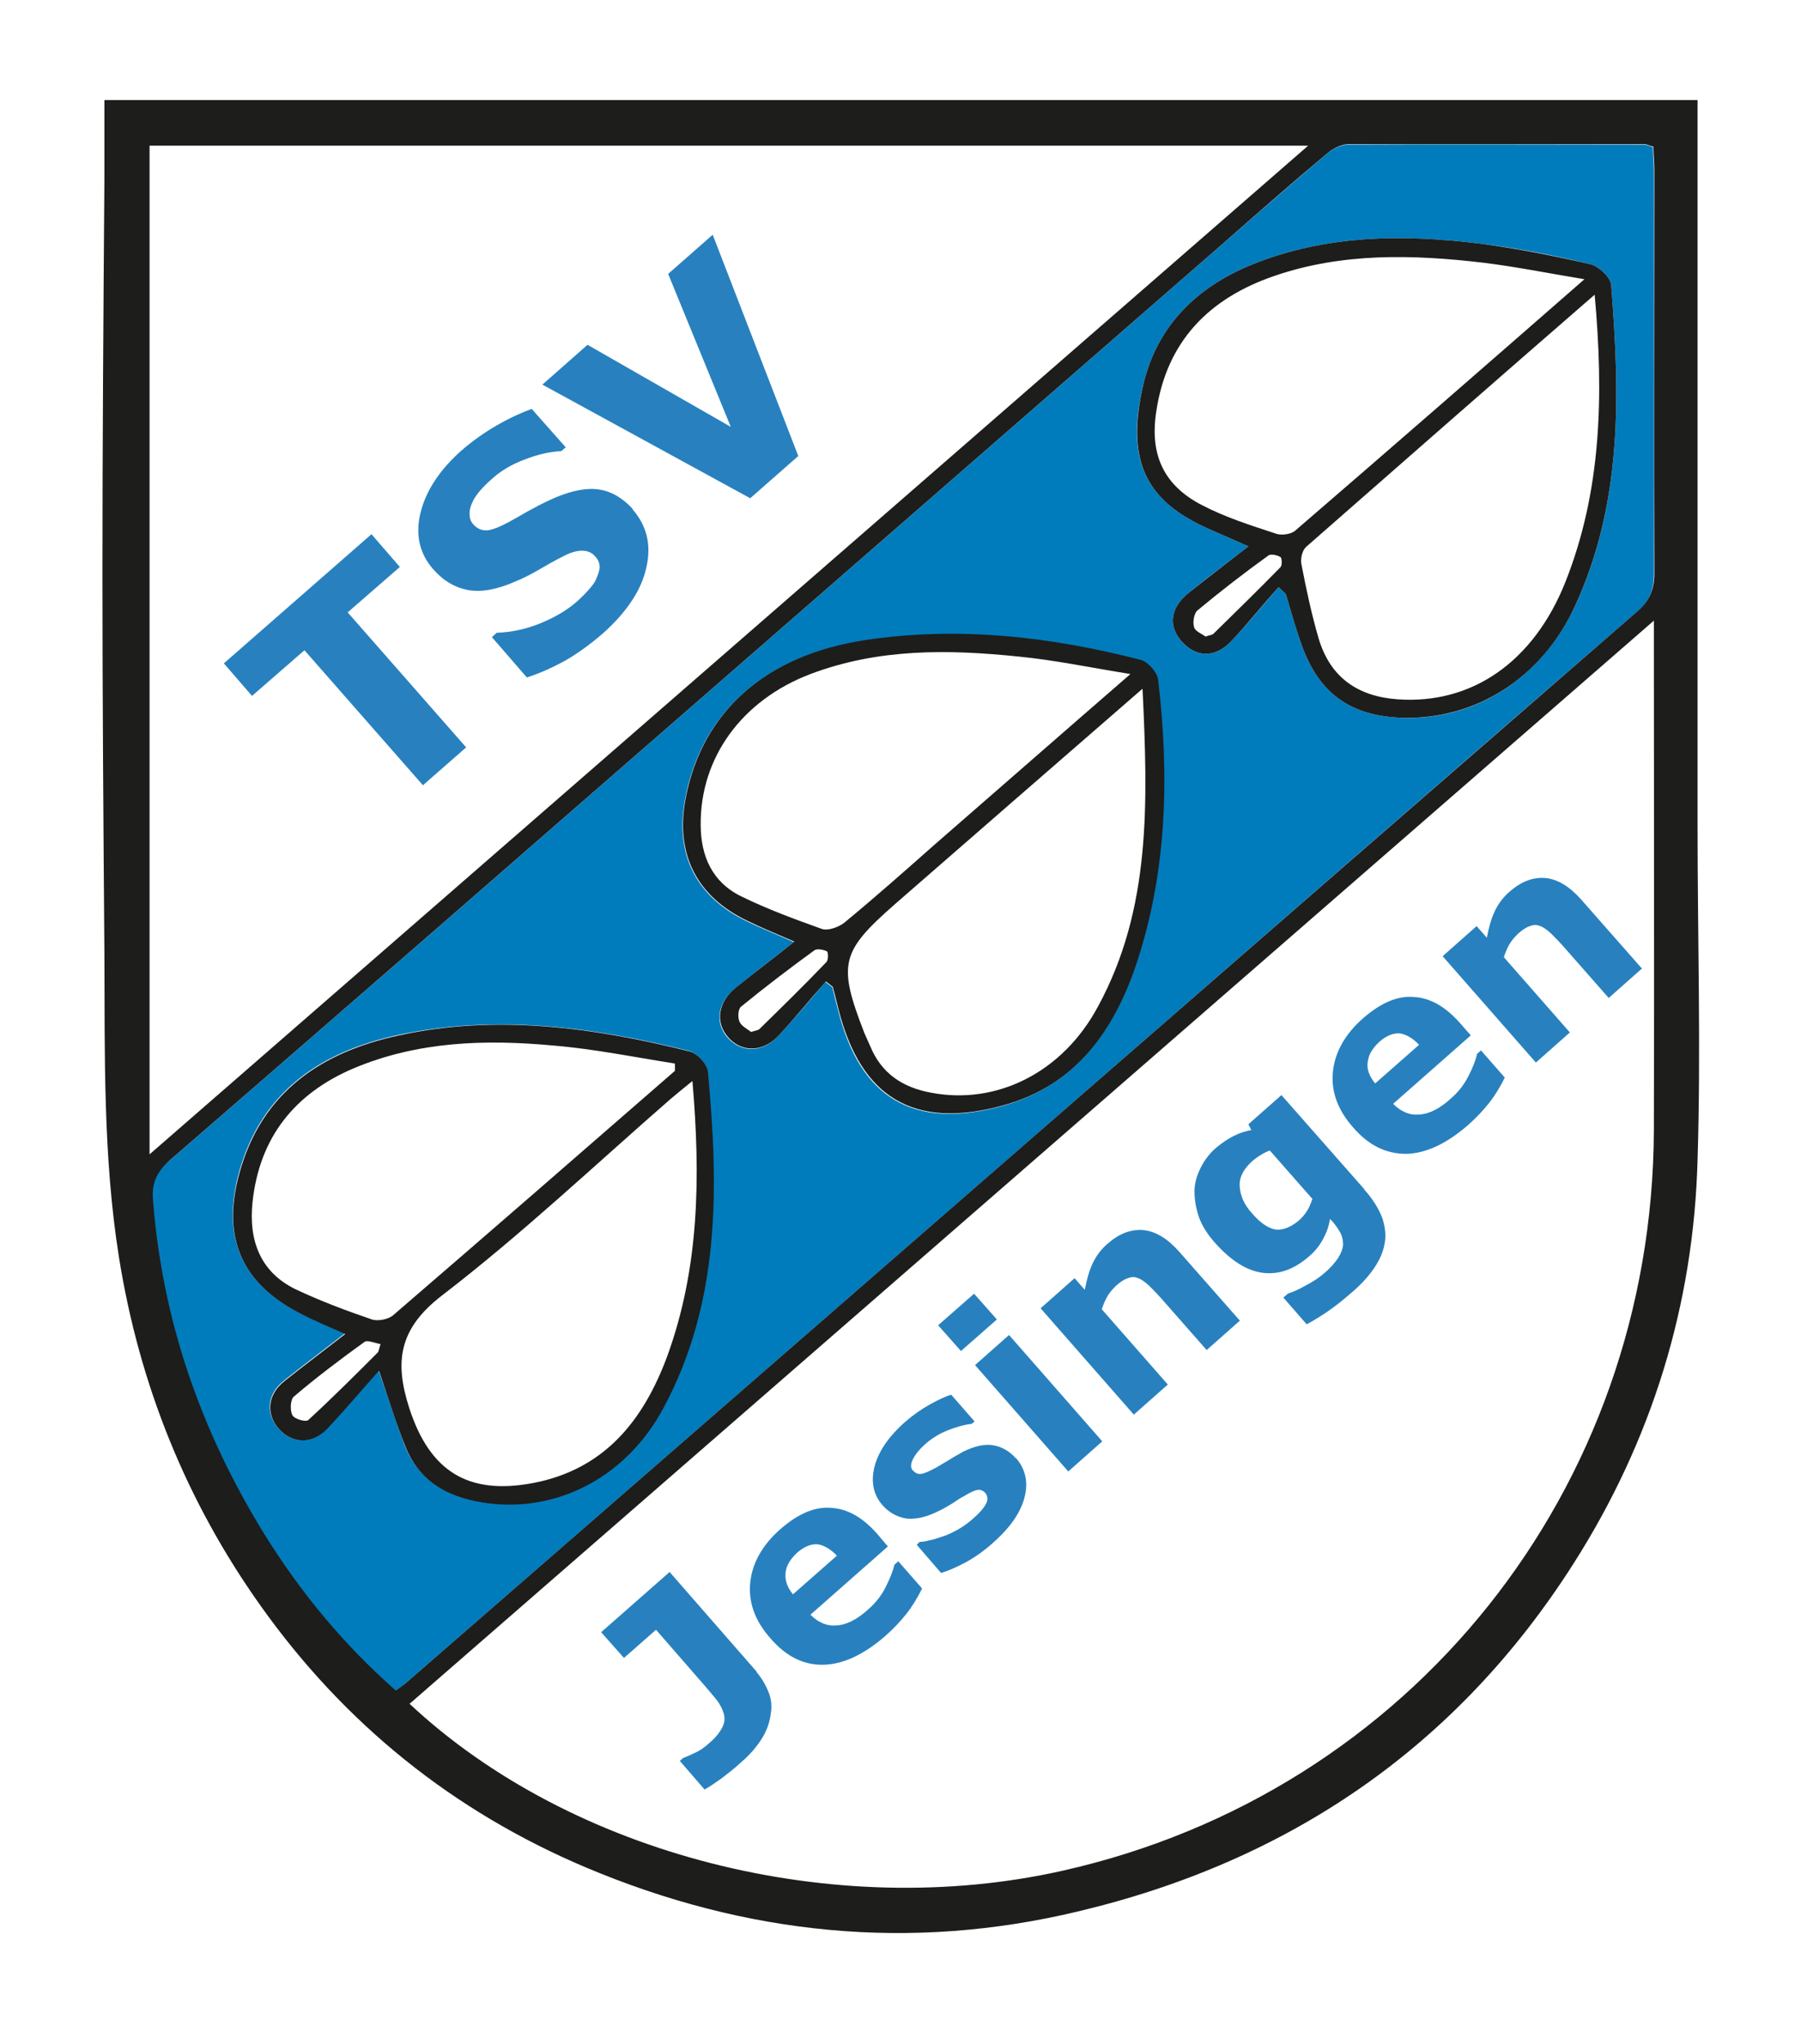 <?xml version="1.0" encoding="UTF-8"?>
<svg id="Ebene_1" xmlns="http://www.w3.org/2000/svg" version="1.1" viewBox="0 0 370.9 420.9">
  <!-- Generator: Adobe Illustrator 29.1.0, SVG Export Plug-In . SVG Version: 2.1.0 Build 142)  -->
  <defs>
    <style>
      .st0 {
        fill: #1d1d1b;
      }

      .st1 {
        fill: #007cbc;
      }

      .st2 {
        fill: #2881be;
      }
    </style>
  </defs>
  <path class="st1" d="M81.4,348.2c-10.8-9.4-19.6-20.1-27-32.1-13.1-21.2-21.1-44-23-69-.3-3.6.8-5.9,3.5-8.1,37.4-32.4,74.7-64.9,112-97.4,34.7-30.2,69.3-60.4,104-90.6,7.4-6.5,14.8-12.9,22.3-19.3,1.2-1,2.9-1.9,4.4-1.9,20.3-.1,40.7,0,61,0,.5,0,.9.2,1.8.5,0,1.5.2,3.2.2,4.8,0,27.7,0,55.3,0,83,0,3.3-.8,5.6-3.4,7.8-40.3,34.9-80.5,70-120.7,105-32.2,28-64.3,56-96.5,84-12.1,10.5-24.1,21-36.2,31.5-.7.6-1.5,1.2-2.5,1.9ZM170,202.2c.5.4.9.7,1.4,1.1.4,1.6.8,3.2,1.2,4.7,4.5,18.1,15.5,24.7,33.6,19.8,15.4-4.2,23.4-15.8,28-30,6.1-18.9,6.5-38.3,4.2-57.8-.2-1.5-2-3.6-3.5-4-18.7-4.8-37.6-7-56.8-4.1-20.4,3.1-33.6,14.6-37,32.6-2.2,11.5,2.3,20.3,12.9,25.3,2.9,1.4,5.9,2.6,9.5,4.2-4.6,3.6-8.4,6.5-12.1,9.5-3.6,2.9-4.2,7-1.7,10,2.8,3.3,7.1,3.4,10.4,0,3.4-3.6,6.6-7.4,9.8-11.2ZM78,282.3c2.3,6.5,3.7,11.1,5.4,15.5,2.6,6.4,7.6,9.8,14.3,11.2,15.4,3.1,30.8-4.3,38.8-19.1,11.8-21.8,11.4-45.4,9.2-69.2-.1-1.6-2.3-3.9-3.8-4.3-19.7-4.9-39.6-7.6-59.8-3.3-15.9,3.4-28.3,11.6-32.9,28.4-3.6,13.4.5,22.8,12.8,29,2.7,1.4,5.6,2.5,9,4.1-4.5,3.5-8.5,6.5-12.4,9.6-3.6,2.8-4,6.8-1.3,9.9,2.8,3.2,6.9,3.4,10,0,3.5-3.6,6.6-7.4,10.6-11.9ZM263.3,120.9c.5.5,1,.9,1.5,1.4,1.1,3.6,2.1,7.3,3.4,10.9,3.6,9.7,10,14.2,20.4,14.6,15.3.6,28.8-8.2,35.7-22.9,9.9-21.2,9.3-43.7,7.5-66.2-.1-1.6-2.6-3.9-4.3-4.3-7.4-1.8-15-3.3-22.5-4.2-16-2-31.9-1.9-47.2,4.3-11.3,4.6-19.4,12.5-22.3,24.5-3.9,16,.6,24.2,13.4,29.9,2.5,1.1,5,2.2,8.2,3.6-4.4,3.4-8.4,6.4-12.2,9.5-3.8,3-4.4,6.7-1.7,9.9,3,3.5,6.9,3.7,10.3.2,3.4-3.6,6.6-7.5,9.8-11.2Z"/>
  <path class="st0" d="M21.5,20.6h328.1c0,2.6,0,4.8,0,6.9,0,47.6,0,95.1,0,142.7,0,22.9.7,45.8,0,68.6-.8,29.9-9.4,57.8-25.5,83.1-24.1,37.9-58.7,61.4-102.1,71.7-34.6,8.3-68.4,4.8-101.2-9-27.5-11.6-49.9-29.7-67.1-53.9-15.3-21.5-25-45.5-29.2-71.8-3.3-20.8-2.9-41.7-3-62.6-.2-26.1-.4-52.1-.4-78.2,0-27.1.2-54.1.4-81.2,0-5.3,0-10.6,0-16.5ZM84.3,350.8c33.3,31.2,87.6,45,134.6,34.4,71.6-16.1,121.4-78.5,121.7-152.4.1-33,0-66,0-99,0-1.6,0-3.2,0-6-85.9,74.8-171,148.8-256.2,223ZM30.8,237.7C110.6,168.2,189.6,99.5,269.4,30H30.8v207.6ZM81.4,348.2c1-.7,1.8-1.3,2.5-1.9,12.1-10.5,24.1-21,36.2-31.5,32.2-28,64.3-56,96.5-84,40.2-35,80.4-70,120.7-105,2.5-2.2,3.4-4.5,3.4-7.8-.1-27.7,0-55.3,0-83,0-1.6-.2-3.2-.2-4.8-.9-.2-1.3-.5-1.8-.5-20.3,0-40.7,0-61,0-1.5,0-3.2.9-4.4,1.9-7.5,6.3-14.9,12.8-22.3,19.3-34.7,30.2-69.3,60.4-104,90.6-37.3,32.5-74.6,65-112,97.4-2.6,2.3-3.8,4.6-3.5,8.1,1.9,24.9,9.9,47.8,23,69,7.4,11.9,16.3,22.7,27,32.1Z"/>
  <path class="st0" d="M78,282.3c-4,4.5-7.2,8.3-10.6,11.9-3.2,3.3-7.2,3.1-10,0-2.7-3.1-2.3-7.1,1.3-9.9,3.9-3.1,7.9-6.1,12.4-9.6-3.4-1.5-6.3-2.7-9-4.1-12.3-6.2-16.5-15.6-12.8-29,4.6-16.8,17-25,32.9-28.4,20.1-4.4,40.1-1.6,59.8,3.3,1.6.4,3.7,2.7,3.8,4.3,2.2,23.7,2.6,47.3-9.2,69.2-8,14.9-23.4,22.3-38.8,19.1-6.7-1.4-11.7-4.7-14.3-11.2-1.8-4.4-3.2-9-5.4-15.5ZM142.6,222.6c-2,1.6-3.3,2.7-4.5,3.7-15.6,13.6-30.6,27.8-47,40.4-9,6.9-9.9,13.7-6.8,23.3,4.2,12.9,12,17.9,25.4,15.4,14.8-2.8,22.8-12.9,27.7-26.1,6.6-18.1,6.9-36.8,5.2-56.7ZM139,220.5c0-.5,0-1,0-1.5-8.3-1.3-16.6-3-25-3.7-14-1.3-27.9-.9-41.2,4.7-12.2,5.2-19.4,14.3-20.8,27.6-.8,7.7,1.5,14.3,8.9,17.9,5.1,2.4,10.4,4.4,15.7,6.2,1.2.4,3.4,0,4.4-.9,19.4-16.7,38.7-33.5,58-50.3ZM78.5,276.8c-1.2-.2-2.8-.9-3.4-.5-5,3.6-9.9,7.3-14.6,11.3-.7.6-.8,2.8-.3,3.8.4.8,2.8,1.5,3.3,1,4.9-4.5,9.6-9.2,14.3-13.9.2-.2.2-.6.6-1.8Z"/>
  <path class="st0" d="M170,202.2c-3.3,3.7-6.4,7.6-9.8,11.2-3.3,3.4-7.7,3.3-10.4,0-2.5-3-1.9-7.1,1.7-10,3.7-3,7.6-5.9,12.1-9.5-3.7-1.6-6.6-2.8-9.5-4.2-10.6-5-15.1-13.8-12.9-25.3,3.4-17.9,16.5-29.5,37-32.6,19.2-2.9,38.2-.7,56.8,4.1,1.4.4,3.3,2.5,3.5,4,2.3,19.5,1.9,38.9-4.2,57.8-4.6,14.2-12.6,25.9-28,30-18.1,4.9-29-1.7-33.6-19.8-.4-1.6-.8-3.2-1.2-4.7-.5-.4-.9-.7-1.4-1.1ZM235.2,141.9c-17.7,15.4-34.3,29.8-50.8,44.2-11.3,9.9-11.9,12.4-6.4,26.6.4.9.8,1.8,1.2,2.7,2.3,5.6,6.6,8.5,12.5,9.6,13.5,2.6,27.1-4.1,34.4-17.7,11-20.2,10.3-42.1,9.2-65.4ZM232.8,138.8c-8.6-1.4-15.8-2.9-23-3.6-14.5-1.5-28.9-1.7-42.9,3.6-14.2,5.4-22.7,17.3-22.6,31,0,6.5,2.4,11.9,8.4,14.8,5.3,2.6,11,4.7,16.6,6.7,1.3.4,3.5-.4,4.7-1.4,6.3-5.2,12.4-10.6,18.5-16,13-11.3,26-22.7,40.3-35.1ZM154.7,212.5c.8-.3,1.4-.3,1.7-.6,4.6-4.5,9.3-9.1,13.8-13.8.4-.4.4-2,.1-2.2-.8-.4-2.1-.6-2.6-.2-5.1,3.7-10.2,7.6-15.1,11.6-.6.5-.7,2.2-.3,3.1.4.9,1.6,1.5,2.4,2.1Z"/>
  <path class="st0" d="M263.3,120.9c-3.3,3.7-6.4,7.6-9.8,11.2-3.4,3.5-7.3,3.3-10.3-.2-2.7-3.2-2.1-6.9,1.7-9.9,3.9-3.1,7.8-6.1,12.2-9.5-3.2-1.4-5.7-2.5-8.2-3.6-12.8-5.7-17.2-13.8-13.4-29.9,2.9-12,11-19.9,22.3-24.5,15.3-6.2,31.2-6.3,47.2-4.3,7.6,1,15.1,2.5,22.5,4.2,1.7.4,4.2,2.7,4.3,4.3,1.8,22.5,2.4,44.9-7.5,66.2-6.8,14.7-20.4,23.4-35.7,22.9-10.4-.4-16.8-4.9-20.4-14.6-1.3-3.6-2.3-7.2-3.4-10.9-.5-.5-1-.9-1.5-1.4ZM328.5,60.6c-20.5,17.8-40,34.9-59.5,52-.8.7-1.2,2.4-1,3.5,1,5.2,2.1,10.4,3.6,15.5,2.4,7.9,8,11.8,16.2,12.4,15.2,1.1,28-7.6,34.6-24.2,7.4-18.7,7.9-38.2,6-59.2ZM326.3,57.5c-7.8-1.3-14.3-2.6-20.8-3.4-14.5-1.7-29-2.1-43,2.7-13.5,4.6-22.3,13.5-24.4,28.1-1.3,8.7,1.5,15,9.4,19.1,4.8,2.5,10.1,4.2,15.3,5.9,1.1.4,3.1.1,3.9-.6,19.5-16.8,39-33.8,59.6-51.8ZM248.2,131.1c.8-.3,1.4-.3,1.7-.6,4.6-4.5,9.3-9.1,13.8-13.7.4-.4.3-1.9,0-2.1-.7-.4-2-.7-2.5-.3-5,3.6-9.9,7.4-14.6,11.3-.7.6-1,2.4-.7,3.4.2.9,1.6,1.4,2.4,2Z"/>
  <g>
    <path class="st2" d="M155.8,344.3c1.1,1.3,1.9,2.7,2.5,4.2s.7,3,.4,4.6c-.2,1.6-.8,3.3-1.8,4.9s-2.4,3.3-4.4,5c-1.3,1.2-2.6,2.2-3.9,3.2-1.3.9-2.4,1.7-3.5,2.3l-5.1-5.9.7-.6c.8-.3,1.7-.7,2.5-1.1.9-.4,1.8-1,2.9-2,1.4-1.2,2.2-2.3,2.7-3.3s.5-2,.2-2.9c-.3-.9-.7-1.7-1.3-2.5-.6-.8-1.5-1.8-2.5-3l-10.1-11.6-6.6,5.8-4.7-5.3,14.1-12.4,17.9,20.5Z"/>
    <path class="st2" d="M182.9,318.4l-16,14.1c1.6,1.6,3.4,2.4,5.4,2.2,2-.1,4.2-1.2,6.5-3.3,1.5-1.3,2.7-2.8,3.6-4.6s1.5-3.3,1.8-4.6l.8-.7,4.9,5.6c-1,2-2.1,3.8-3.3,5.3s-2.6,3-4.3,4.5c-4.4,3.8-8.6,5.8-12.7,5.9s-7.7-1.7-10.9-5.4c-3.2-3.6-4.6-7.4-4.2-11.5.4-4,2.5-7.8,6.3-11.1,3.6-3.1,7-4.6,10.4-4.3,3.4.2,6.5,2,9.5,5.4l2.1,2.5ZM172.4,320.4c-1.3-1.4-2.7-2.2-4-2.4-1.3-.1-2.7.4-4.2,1.7-1.3,1.2-2.2,2.5-2.4,4s.2,3,1.5,4.6l9.1-8Z"/>
    <path class="st2" d="M209.2,300.2c2,2.3,2.6,5,1.8,8.1-.8,3.2-3,6.3-6.5,9.4-1.9,1.7-3.9,3.1-5.8,4.1-1.9,1-3.5,1.7-4.9,2.1l-5-5.8.6-.6c.6,0,1.2-.1,1.9-.3.7-.1,1.6-.4,2.8-.8,1-.3,2-.8,3.1-1.4,1.1-.6,2.2-1.4,3.2-2.3,1.4-1.2,2.3-2.3,2.7-3.1s.3-1.6-.2-2.2c-.5-.5-1-.7-1.6-.6-.6.1-1.5.5-2.8,1.3-.6.3-1.4.8-2.4,1.5-1,.6-2,1.2-2.9,1.6-2.4,1.2-4.6,1.7-6.5,1.5-1.9-.3-3.6-1.2-5-2.8-1.8-2.1-2.4-4.7-1.6-7.9.8-3.1,2.9-6.2,6.3-9.2,1.6-1.4,3.3-2.6,5.1-3.6,1.8-1,3.3-1.7,4.4-2l4.8,5.5-.6.5c-1.7.2-3.4.7-5.1,1.4-1.7.7-3.3,1.7-4.6,2.9-1.1,1-1.9,2-2.4,3s-.5,1.8,0,2.3c.5.5,1,.8,1.6.7.6,0,1.7-.5,3.2-1.3.8-.5,1.7-1,2.7-1.6.9-.6,1.9-1.1,2.9-1.7,2.3-1.1,4.3-1.6,6.1-1.3,1.8.3,3.4,1.2,4.7,2.7Z"/>
    <path class="st2" d="M205.3,271.7l-7.4,6.5-4.7-5.3,7.4-6.5,4.7,5.3ZM227,296.8l-7,6.2-19.2-21.9,7-6.2,19.2,21.9Z"/>
    <path class="st2" d="M255.5,271.8l-7,6.2-9.5-10.8c-.8-.9-1.6-1.7-2.4-2.5-.9-.8-1.6-1.3-2.2-1.5-.7-.3-1.4-.3-2.1,0-.7.2-1.5.7-2.4,1.5-.6.6-1.2,1.2-1.7,2-.5.8-.9,1.7-1.3,2.9l13.6,15.5-7,6.2-19.2-21.9,7-6.2,2.1,2.4c.4-2.1.9-3.9,1.6-5.4s1.7-2.9,3.1-4.1c2.4-2.1,4.8-3,7.3-2.8,2.5.2,5,1.7,7.4,4.4l12.5,14.2Z"/>
    <path class="st2" d="M281,245c1.8,2,3,4,3.7,5.9.6,1.9.8,3.7.4,5.4-.3,1.7-1.1,3.4-2.3,5.1-1.2,1.7-2.7,3.3-4.6,4.9-1.5,1.3-3.1,2.6-4.7,3.7-1.6,1.1-3.1,2-4.4,2.7l-4.8-5.5.9-.8c1.2-.4,2.5-1,3.9-1.8,1.5-.8,2.7-1.6,3.7-2.5,1.3-1.1,2.2-2.2,2.8-3.1.6-1,.9-1.8,1-2.6,0-.8-.1-1.6-.5-2.4-.4-.8-1-1.7-1.8-2.6l-.4-.4c-.2,1.4-.7,2.8-1.4,4.1-.7,1.3-1.6,2.5-2.9,3.6-3.1,2.7-6.2,3.8-9.5,3.4-3.3-.4-6.6-2.5-9.9-6.2-1.6-1.8-2.7-3.6-3.3-5.3-.6-1.8-.9-3.5-.9-5.3,0-1.7.5-3.3,1.3-4.9s1.9-3,3.2-4.1c1.2-1,2.4-1.8,3.6-2.4,1.2-.6,2.4-1,3.6-1.2l-.6-1.2,6.8-6,17,19.3ZM270.2,246.8l-8.7-9.9c-.5.2-1.2.5-1.8.9-.7.4-1.2.8-1.7,1.2-1.8,1.6-2.8,3.3-2.7,5.2s.8,3.7,2.5,5.6c1.8,2.1,3.5,3.2,5,3.4,1.5.1,3-.5,4.6-1.8.7-.6,1.3-1.3,1.8-2.1s.8-1.6,1.1-2.5Z"/>
    <path class="st2" d="M302.9,213.2l-16,14.1c1.6,1.6,3.4,2.4,5.4,2.2,2-.1,4.2-1.2,6.5-3.3,1.5-1.3,2.7-2.8,3.6-4.6.9-1.7,1.5-3.3,1.8-4.6l.8-.7,4.9,5.6c-1,2-2.1,3.8-3.3,5.3-1.2,1.5-2.6,3-4.3,4.5-4.4,3.8-8.6,5.8-12.7,5.9-4.1,0-7.7-1.7-10.9-5.4-3.2-3.6-4.6-7.4-4.2-11.5.4-4,2.5-7.8,6.3-11.1,3.6-3.1,7-4.6,10.4-4.3,3.4.2,6.5,2,9.5,5.4l2.2,2.5ZM292.3,215.2c-1.3-1.4-2.7-2.2-4-2.4-1.3-.1-2.7.4-4.2,1.7-1.3,1.2-2.2,2.5-2.4,4-.3,1.5.2,3,1.5,4.6l9.1-8Z"/>
    <path class="st2" d="M338.3,199.3l-7,6.2-9.5-10.8c-.8-.9-1.6-1.7-2.4-2.5-.9-.8-1.6-1.3-2.2-1.5-.7-.3-1.4-.3-2.1,0-.7.2-1.5.7-2.4,1.5-.6.6-1.2,1.2-1.7,2s-.9,1.7-1.3,2.9l13.6,15.5-7,6.2-19.2-21.9,7-6.2,2.1,2.4c.4-2.1.9-3.9,1.6-5.4.7-1.5,1.7-2.9,3.1-4.1,2.4-2.1,4.8-3,7.3-2.8,2.5.2,5,1.7,7.4,4.4l12.5,14.2Z"/>
  </g>
  <g>
    <path class="st2" d="M82.4,116.7l-10.8,9.4,24.4,27.8-8.9,7.8-24.4-27.8-10.8,9.4-5.8-6.7,30.4-26.6,5.8,6.7Z"/>
    <path class="st2" d="M130.2,104.8c3,3.4,4,7.4,2.9,12.1-1,4.6-4,9.1-8.9,13.5-2.9,2.5-5.6,4.4-8.1,5.8-2.6,1.4-5.1,2.5-7.6,3.3l-7.2-8.3,1-.9c3.1-.1,6.2-.8,9.1-2s5.5-2.7,7.6-4.6c.5-.5,1.2-1.1,2-2,.8-.9,1.4-1.6,1.7-2.3.4-.9.7-1.7.8-2.5,0-.8-.2-1.6-1-2.4-.7-.8-1.6-1.1-2.7-1.1-1.1,0-2.4.4-3.9,1.2-1.6.8-3.2,1.7-4.9,2.7-1.7,1-3.3,1.8-5,2.5-3.7,1.6-6.9,2.2-9.6,1.7-2.7-.5-5.1-1.9-7.2-4.3-2.8-3.2-3.7-7.1-2.6-11.6,1.1-4.5,3.9-8.8,8.4-12.8,2.3-2,4.7-3.7,7.3-5.2,2.6-1.5,5-2.6,7.2-3.4l7,7.9-.9.8c-2.4.1-4.9.7-7.5,1.7-2.7,1-5.1,2.4-7.1,4.3-.7.6-1.4,1.3-2.1,2.1-.6.7-1.2,1.5-1.6,2.4-.4.8-.6,1.6-.6,2.4,0,.8.2,1.6.8,2.2.8.9,1.8,1.3,2.9,1.2,1.1-.1,2.8-.8,5.1-2.1,1.5-.8,2.9-1.7,4.3-2.4,1.4-.8,2.9-1.5,4.7-2.3,3.4-1.4,6.4-2,8.9-1.6,2.6.4,4.9,1.8,7,4.1Z"/>
    <path class="st2" d="M146.8,48.4l17.6,45.5-9.9,8.7-42.8-23.4,9.3-8.2,29.5,16.9-12.9-31.5,9.1-8Z"/>
  </g>
</svg>